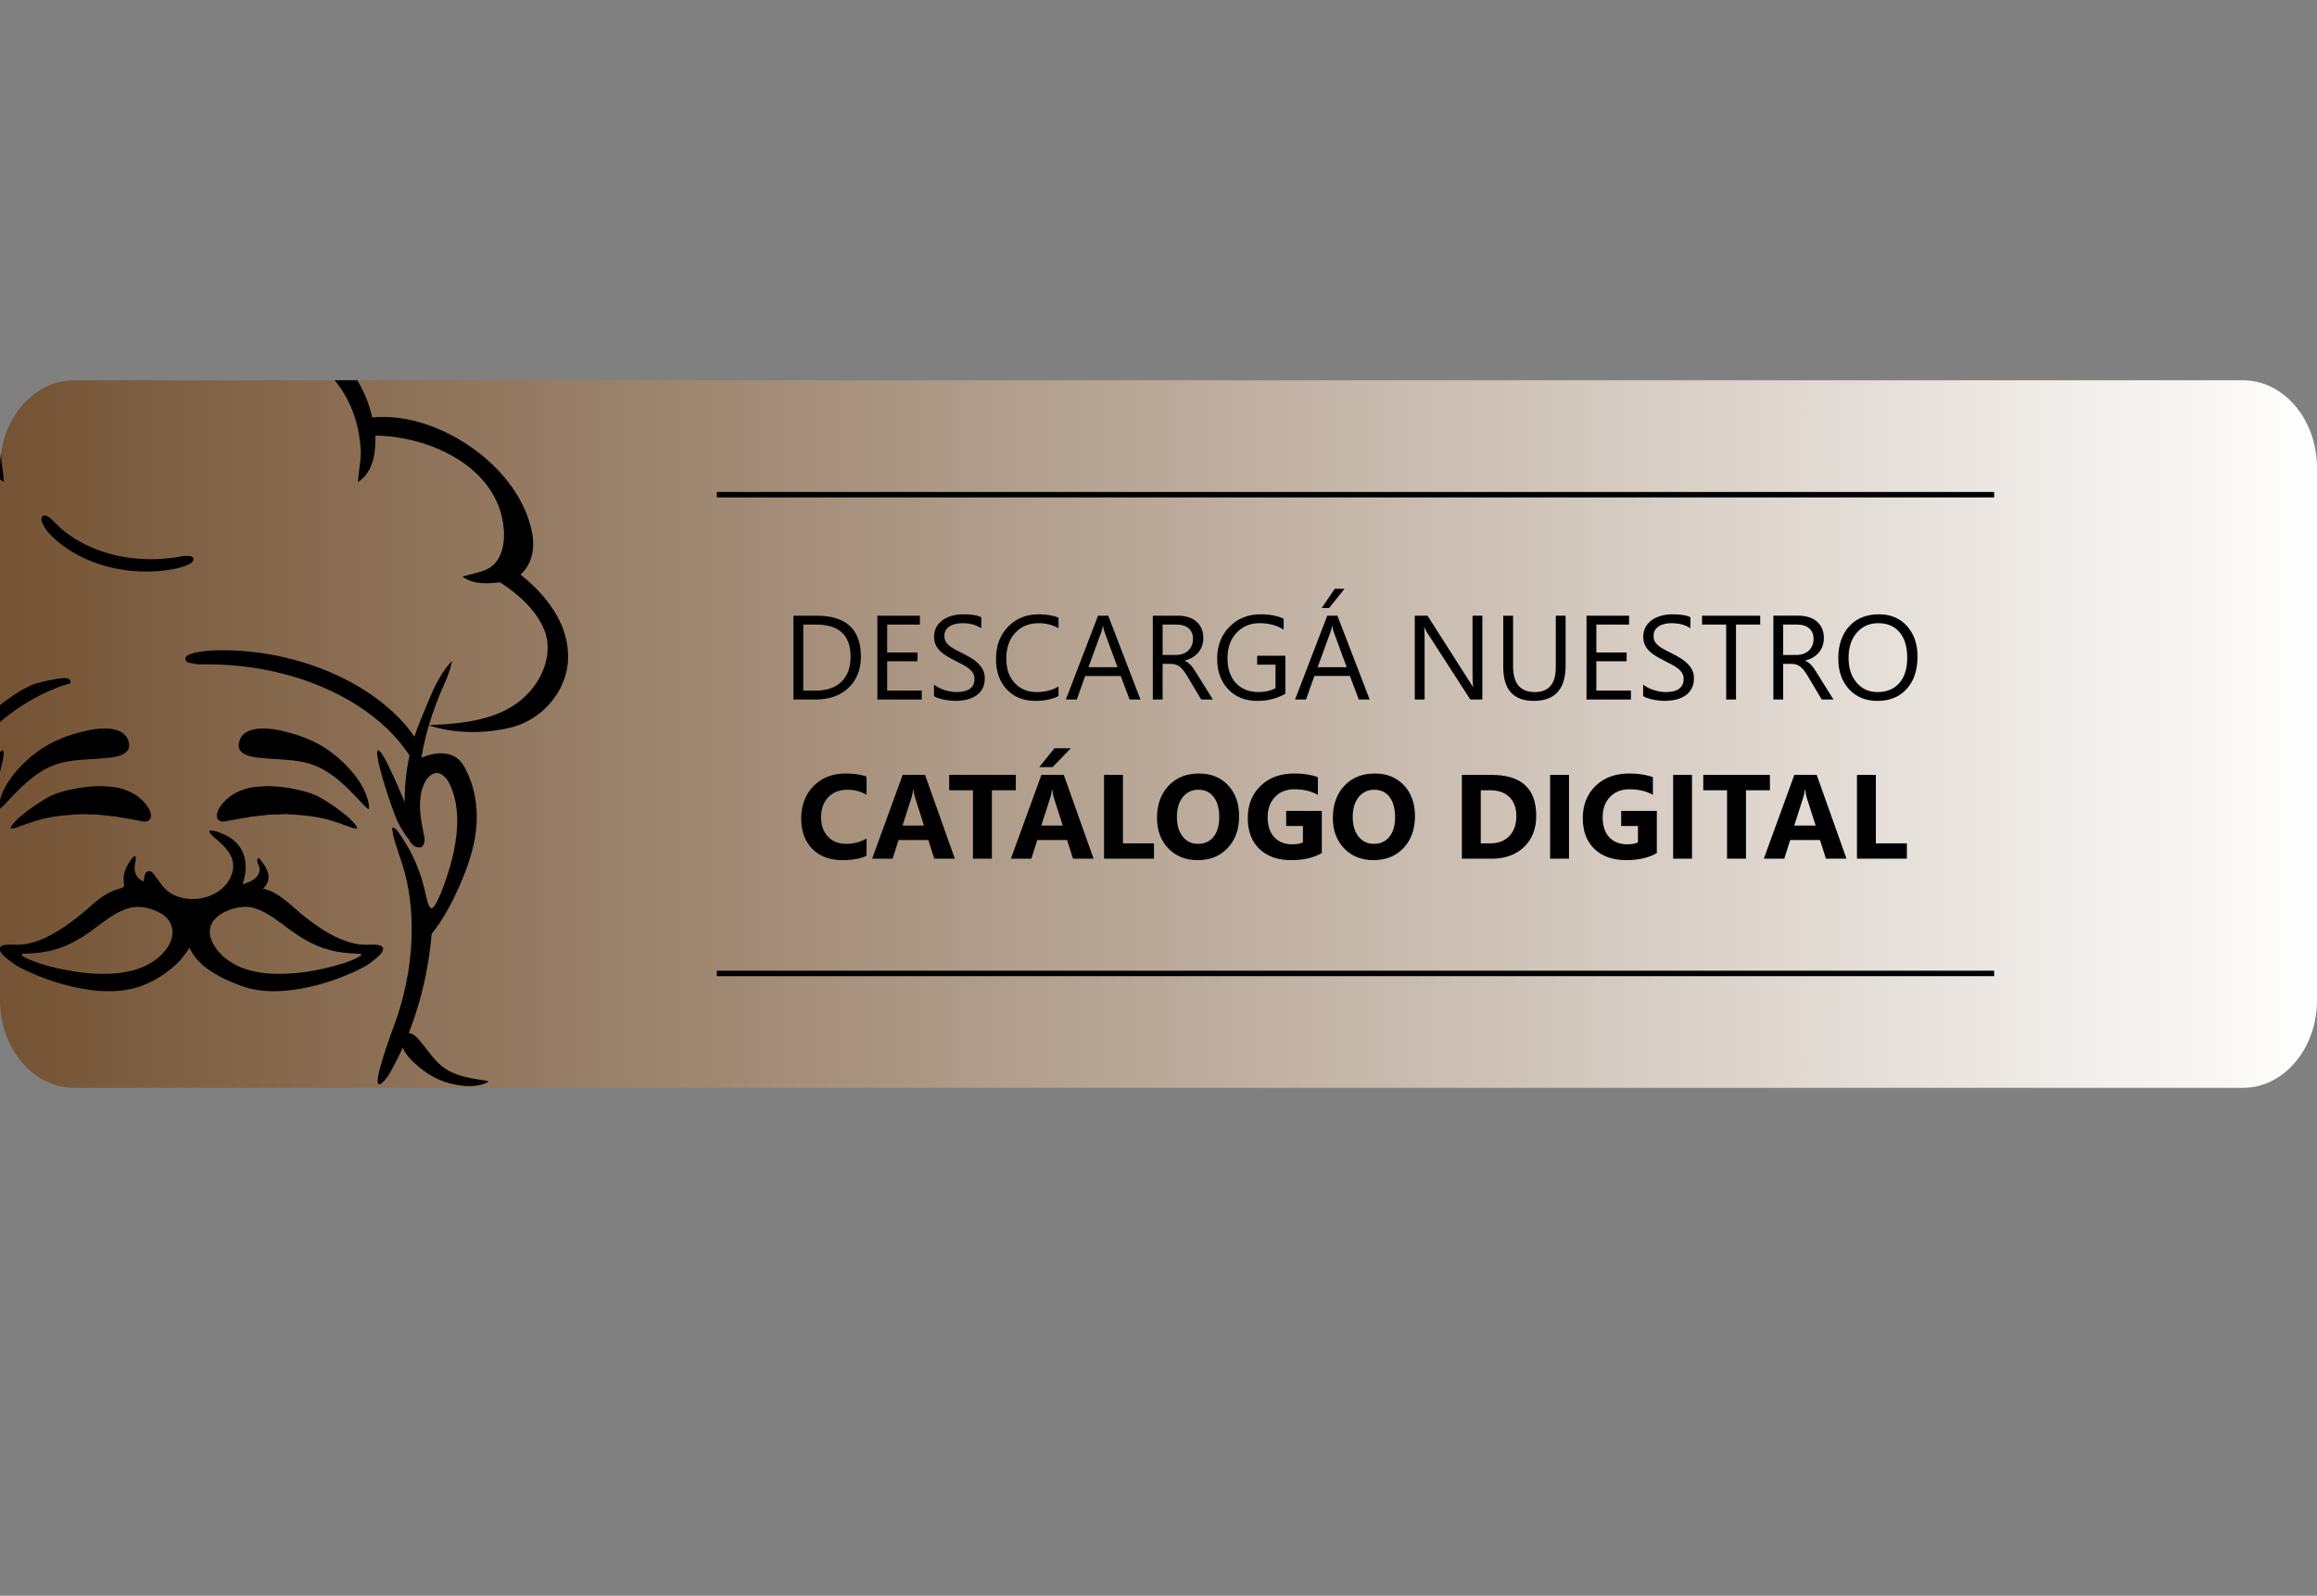 <?xml version="1.0" encoding="UTF-8"?>
<!DOCTYPE svg PUBLIC "-//W3C//DTD SVG 1.1//EN" "http://www.w3.org/Graphics/SVG/1.1/DTD/svg11.dtd">
<!-- Creator: CorelDRAW -->
<svg xmlns="http://www.w3.org/2000/svg" xml:space="preserve" width="726px" height="500px" style="shape-rendering:geometricPrecision; text-rendering:geometricPrecision; image-rendering:optimizeQuality; fill-rule:evenodd; clip-rule:evenodd"
viewBox="0 0 726 499.998">
 <rect x="0" y="0" width="726" height="499.998" fill="#808080" stroke="none"/>
 <defs>
  <style type="text/css">
   <![CDATA[
    .fil2 {fill:black}
    .fil1 {fill:black;fill-rule:nonzero}
    .fil0 {fill:url(#id0)}
   ]]>
  </style>
  <linearGradient id="id0" gradientUnits="userSpaceOnUse" x1="0.001" y1="230" x2="725.999" y2="230">
   <stop offset="0" style="stop-color:#755334"/>
   <stop offset="1" style="stop-color:white"/>
  </linearGradient>
 </defs>
 <g id="Capa_x0020_1">
  <path class="fil0" d="M23.172 119.147l679.656 0c12.744,0 23.171,12.328 23.171,27.397l0 166.911c0,15.069 -10.427,27.397 -23.171,27.397l-679.656 0c-12.744,0 -23.171,-12.328 -23.171,-27.397l0 -166.911c0,-15.069 10.427,-27.397 23.171,-27.397z"/>
  <path class="fil1" d="M248.617 219.17l0 -26.256 7.25 0c9.25,0 13.882,4.263 13.882,12.8 0,4.05 -1.287,7.306 -3.856,9.769 -2.569,2.457 -6.006,3.687 -10.319,3.687l-6.956 0zm3.074 -23.476l0 20.694 3.919 0c3.444,0 6.119,-0.925 8.037,-2.768 1.919,-1.844 2.875,-4.456 2.875,-7.838 0,-6.725 -3.574,-10.088 -10.73,-10.088l-4.101 0zm37.132 23.476l-13.912 0 0 -26.256 13.331 0 0 2.78 -10.257 0 0 8.738 9.488 0 0 2.763 -9.488 0 0 9.194 10.838 0 0 2.781zm3.832 -1.063l0 -3.625c0.412,0.369 0.906,0.694 1.487,0.987 0.581,0.294 1.194,0.544 1.831,0.744 0.644,0.2 1.289,0.357 1.932,0.469 0.65,0.106 1.25,0.162 1.793,0.162 1.894,0 3.307,-0.35 4.244,-1.056 0.932,-0.699 1.401,-1.706 1.401,-3.025 0,-0.712 -0.157,-1.325 -0.469,-1.85 -0.313,-0.526 -0.744,-1.006 -1.287,-1.437 -0.55,-0.438 -1.2,-0.85 -1.95,-1.244 -0.757,-0.4 -1.563,-0.82 -2.432,-1.257 -0.912,-0.463 -1.768,-0.938 -2.562,-1.413 -0.794,-0.475 -1.481,-1 -2.069,-1.574 -0.587,-0.575 -1.044,-1.226 -1.381,-1.95 -0.338,-0.725 -0.507,-1.576 -0.507,-2.55 0,-1.2 0.262,-2.238 0.788,-3.125 0.524,-0.888 1.219,-1.613 2.068,-2.187 0.856,-0.575 1.832,-1 2.926,-1.282 1.088,-0.281 2.206,-0.419 3.338,-0.419 2.587,0 4.474,0.307 5.662,0.932l0 3.462c-1.551,-1.075 -3.544,-1.612 -5.969,-1.612 -0.674,0 -1.343,0.069 -2.018,0.213 -0.669,0.137 -1.268,0.369 -1.794,0.681 -0.524,0.319 -0.95,0.731 -1.28,1.231 -0.332,0.501 -0.494,1.107 -0.494,1.832 0,0.669 0.124,1.25 0.374,1.737 0.25,0.488 0.619,0.931 1.107,1.337 0.487,0.4 1.087,0.794 1.787,1.169 0.7,0.381 1.513,0.794 2.425,1.25 0.944,0.463 1.832,0.95 2.675,1.462 0.843,0.513 1.581,1.082 2.212,1.701 0.638,0.625 1.137,1.312 1.513,2.068 0.374,0.763 0.556,1.625 0.556,2.601 0,1.293 -0.25,2.393 -0.756,3.287 -0.507,0.9 -1.194,1.631 -2.05,2.187 -0.862,0.562 -1.857,0.969 -2.975,1.219 -1.124,0.25 -2.313,0.374 -3.556,0.374 -0.412,0 -0.925,-0.031 -1.538,-0.099 -0.606,-0.069 -1.231,-0.163 -1.869,-0.294 -0.631,-0.125 -1.231,-0.287 -1.8,-0.475 -0.568,-0.188 -1.025,-0.4 -1.362,-0.632zm39.019 -0.037c-1.938,1.024 -4.357,1.537 -7.251,1.537 -3.737,0 -6.725,-1.2 -8.975,-3.606 -2.243,-2.406 -3.369,-5.556 -3.369,-9.462 0,-4.2 1.268,-7.594 3.794,-10.182 2.525,-2.587 5.732,-3.881 9.613,-3.881 2.487,0 4.55,0.357 6.188,1.075l0 3.282c-1.881,-1.05 -3.957,-1.576 -6.226,-1.576 -3.012,0 -5.457,1.006 -7.331,3.019 -1.876,2.013 -2.812,4.707 -2.812,8.075 0,3.2 0.875,5.75 2.624,7.643 1.756,1.9 4.05,2.85 6.894,2.85 2.637,0 4.925,-0.587 6.85,-1.755l0 2.981zm25.675 1.1l-3.406 0 -2.781 -7.363 -11.137 0 -2.619 7.363 -3.425 0 10.075 -26.256 3.188 0 10.105 26.256zm-7.2 -10.126l-4.119 -11.187c-0.131,-0.369 -0.269,-0.956 -0.4,-1.756l-0.074 0c-0.125,0.744 -0.262,1.325 -0.419,1.756l-4.087 11.187 9.099 0zm29.888 10.126l-3.663 0 -4.4 -7.363c-0.4,-0.68 -0.794,-1.263 -1.169,-1.749 -0.38,-0.482 -0.768,-0.875 -1.162,-1.175 -0.399,-0.306 -0.824,-0.531 -1.282,-0.669 -0.456,-0.144 -0.974,-0.213 -1.55,-0.213l-2.525 0 0 11.168 -3.074 0 0 -26.256 7.837 0c1.144,0 2.206,0.143 3.176,0.431 0.969,0.287 1.812,0.718 2.524,1.306 0.719,0.587 1.276,1.318 1.676,2.187 0.406,0.875 0.606,1.893 0.606,3.068 0,0.913 -0.137,1.756 -0.412,2.519 -0.275,0.762 -0.663,1.443 -1.169,2.037 -0.506,0.6 -1.119,1.113 -1.831,1.531 -0.719,0.419 -1.519,0.75 -2.413,0.981l0 0.074c0.444,0.194 0.826,0.413 1.15,0.663 0.319,0.256 0.631,0.55 0.919,0.894 0.293,0.338 0.587,0.725 0.874,1.162 0.288,0.431 0.607,0.938 0.957,1.507l4.931 7.893zm-15.75 -23.476l0 9.526 4.175 0c0.769,0 1.481,-0.119 2.132,-0.35 0.656,-0.231 1.218,-0.563 1.694,-1 0.475,-0.431 0.849,-0.963 1.119,-1.593 0.268,-0.626 0.399,-1.332 0.399,-2.113 0,-1.407 -0.45,-2.5 -1.362,-3.287 -0.906,-0.788 -2.225,-1.182 -3.944,-1.182l-4.213 0zm38.451 21.681c-2.631,1.488 -5.563,2.231 -8.789,2.231 -3.743,0 -6.775,-1.206 -9.087,-3.625 -2.318,-2.412 -3.475,-5.613 -3.475,-9.593 0,-4.063 1.287,-7.401 3.856,-10.006 2.569,-2.607 5.825,-3.907 9.769,-3.907 2.856,0 5.256,0.463 7.194,1.388l0 3.406c-2.119,-1.344 -4.638,-2.013 -7.544,-2.013 -2.937,0 -5.35,1.012 -7.232,3.038 -1.881,2.024 -2.818,4.65 -2.818,7.874 0,3.319 0.875,5.931 2.619,7.825 1.743,1.9 4.113,2.85 7.107,2.85 2.049,0 3.824,-0.412 5.324,-1.225l0 -7.362 -5.75 0 0 -2.781 8.825 0 0 11.9zm26.425 1.794l-3.406 0 -2.781 -7.363 -11.137 0 -2.619 7.363 -3.425 0 10.075 -26.256 3.188 0 10.105 26.256zm-7.2 -10.126l-4.119 -11.187c-0.131,-0.369 -0.269,-0.956 -0.4,-1.756l-0.074 0c-0.125,0.744 -0.262,1.325 -0.419,1.756l-4.087 11.187 9.099 0zm-0.693 -24.555l-4.794 6.006 -2.324 0 4.081 -6.006 3.038 0zm43.201 34.681l-3.776 0 -13.512 -20.931c-0.344,-0.524 -0.625,-1.075 -0.844,-1.644l-0.105 0c0.093,0.563 0.143,1.763 0.143,3.607l0 18.968 -3.074 0 0 -26.256 3.987 0 13.149 20.6c0.55,0.85 0.907,1.437 1.063,1.756l0.076 0c-0.125,-0.756 -0.188,-2.043 -0.188,-3.862l0 -18.494 3.082 0 0 26.256zm26.087 -10.619c0,7.369 -3.325,11.056 -9.982,11.056 -6.369,0 -9.556,-3.543 -9.556,-10.637l0 -16.056 3.076 0 0 15.856c0,5.381 2.275,8.074 6.813,8.074 4.381,0 6.575,-2.6 6.575,-7.8l0 -16.13 3.074 0 0 15.637zm20.468 10.619l-13.912 0 0 -26.256 13.331 0 0 2.78 -10.257 0 0 8.738 9.488 0 0 2.763 -9.488 0 0 9.194 10.838 0 0 2.781zm3.832 -1.063l0 -3.625c0.412,0.369 0.906,0.694 1.487,0.987 0.581,0.294 1.194,0.544 1.831,0.744 0.644,0.2 1.289,0.357 1.932,0.469 0.65,0.106 1.25,0.162 1.793,0.162 1.894,0 3.307,-0.35 4.244,-1.056 0.932,-0.699 1.401,-1.706 1.401,-3.025 0,-0.712 -0.157,-1.325 -0.469,-1.85 -0.313,-0.526 -0.744,-1.006 -1.287,-1.437 -0.55,-0.438 -1.2,-0.85 -1.95,-1.244 -0.757,-0.4 -1.563,-0.82 -2.432,-1.257 -0.912,-0.463 -1.768,-0.938 -2.562,-1.413 -0.794,-0.475 -1.481,-1 -2.069,-1.574 -0.587,-0.575 -1.044,-1.226 -1.381,-1.95 -0.338,-0.725 -0.507,-1.576 -0.507,-2.55 0,-1.2 0.262,-2.238 0.788,-3.125 0.524,-0.888 1.219,-1.613 2.068,-2.187 0.856,-0.575 1.832,-1 2.926,-1.282 1.088,-0.281 2.206,-0.419 3.338,-0.419 2.587,0 4.474,0.307 5.662,0.932l0 3.462c-1.551,-1.075 -3.544,-1.612 -5.969,-1.612 -0.674,0 -1.343,0.069 -2.018,0.213 -0.669,0.137 -1.268,0.369 -1.794,0.681 -0.524,0.319 -0.95,0.731 -1.28,1.231 -0.332,0.501 -0.494,1.107 -0.494,1.832 0,0.669 0.124,1.25 0.374,1.737 0.25,0.488 0.619,0.931 1.107,1.337 0.487,0.4 1.087,0.794 1.787,1.169 0.7,0.381 1.513,0.794 2.425,1.25 0.944,0.463 1.832,0.95 2.675,1.462 0.843,0.513 1.581,1.082 2.212,1.701 0.638,0.625 1.137,1.312 1.513,2.068 0.374,0.763 0.556,1.625 0.556,2.601 0,1.293 -0.25,2.393 -0.756,3.287 -0.507,0.9 -1.194,1.631 -2.05,2.187 -0.862,0.562 -1.857,0.969 -2.975,1.219 -1.124,0.25 -2.313,0.374 -3.556,0.374 -0.412,0 -0.925,-0.031 -1.538,-0.099 -0.606,-0.069 -1.231,-0.163 -1.869,-0.294 -0.631,-0.125 -1.231,-0.287 -1.8,-0.475 -0.568,-0.188 -1.025,-0.4 -1.362,-0.632zm36.674 -22.413l-7.582 0 0 23.476 -3.074 0 0 -23.476 -7.563 0 0 -2.78 18.218 0 0 2.78zm22.95 23.476l-3.663 0 -4.4 -7.363c-0.4,-0.68 -0.794,-1.263 -1.169,-1.749 -0.38,-0.482 -0.768,-0.875 -1.162,-1.175 -0.399,-0.306 -0.824,-0.531 -1.282,-0.669 -0.456,-0.144 -0.974,-0.213 -1.55,-0.213l-2.525 0 0 11.168 -3.074 0 0 -26.256 7.837 0c1.144,0 2.206,0.143 3.176,0.431 0.969,0.287 1.812,0.718 2.524,1.306 0.719,0.587 1.276,1.318 1.676,2.187 0.406,0.875 0.606,1.893 0.606,3.068 0,0.913 -0.137,1.756 -0.412,2.519 -0.275,0.762 -0.663,1.443 -1.169,2.037 -0.506,0.6 -1.119,1.113 -1.831,1.531 -0.719,0.419 -1.519,0.75 -2.413,0.981l0 0.074c0.444,0.194 0.826,0.413 1.15,0.663 0.319,0.256 0.631,0.55 0.919,0.894 0.293,0.338 0.587,0.725 0.874,1.162 0.288,0.431 0.607,0.938 0.957,1.507l4.931 7.893zm-15.75 -23.476l0 9.526 4.175 0c0.769,0 1.481,-0.119 2.132,-0.35 0.656,-0.231 1.218,-0.563 1.694,-1 0.475,-0.431 0.849,-0.963 1.119,-1.593 0.268,-0.626 0.399,-1.332 0.399,-2.113 0,-1.407 -0.45,-2.5 -1.362,-3.287 -0.906,-0.788 -2.225,-1.182 -3.944,-1.182l-4.213 0zm29.57 23.913c-3.725,0 -6.706,-1.225 -8.944,-3.68 -2.237,-2.451 -3.363,-5.644 -3.363,-9.575 0,-4.225 1.144,-7.594 3.425,-10.107 2.282,-2.512 5.394,-3.769 9.319,-3.769 3.631,0 6.55,1.219 8.763,3.657 2.218,2.444 3.325,5.637 3.325,9.581 0,4.282 -1.137,7.669 -3.406,10.162 -2.269,2.487 -5.307,3.731 -9.118,3.731zm0.219 -24.35c-2.757,0 -5.001,0.993 -6.719,2.981 -1.718,1.994 -2.581,4.606 -2.581,7.838 0,3.237 0.837,5.837 2.518,7.813 1.675,1.968 3.869,2.955 6.563,2.955 2.881,0 5.15,-0.937 6.811,-2.818 1.663,-1.881 2.489,-4.513 2.489,-7.893 0,-3.469 -0.801,-6.144 -2.413,-8.039 -1.612,-1.893 -3.837,-2.837 -6.668,-2.837zm-317.003 72.863c-1.913,0.925 -4.42,1.387 -7.507,1.387 -4.031,0 -7.193,-1.181 -9.5,-3.549 -2.313,-2.369 -3.463,-5.525 -3.463,-9.469 0,-4.2 1.294,-7.606 3.888,-10.219 2.594,-2.613 5.962,-3.913 10.1,-3.913 2.563,0 4.726,0.319 6.482,0.969l0 5.694c-1.756,-1.05 -3.757,-1.574 -6.007,-1.574 -2.463,0 -4.456,0.775 -5.968,2.324 -1.513,1.551 -2.269,3.651 -2.269,6.3 0,2.538 0.712,4.563 2.144,6.069 1.424,1.507 3.35,2.263 5.769,2.263 2.307,0 4.418,-0.562 6.332,-1.688l0 5.407zm27.669 0.931l-6.444 0 -1.869 -5.844 -9.338 0 -1.85 5.844 -6.413 0 9.563 -26.256 7.012 0 9.338 26.256zm-9.668 -10.381l-2.819 -8.825c-0.207,-0.663 -0.357,-1.45 -0.444,-2.363l-0.143 0c-0.063,0.769 -0.213,1.532 -0.457,2.288l-2.856 8.901 6.719 0zm28.769 -11.063l-7.494 0 0 21.444 -5.931 0 0 -21.444 -7.449 0 0 -4.812 20.875 0 0 4.812zm24.376 21.444l-6.444 0 -1.869 -5.844 -9.338 0 -1.85 5.844 -6.413 0 9.563 -26.256 7.012 0 9.338 26.256zm-9.668 -10.381l-2.819 -8.825c-0.207,-0.663 -0.357,-1.45 -0.444,-2.363l-0.143 0c-0.063,0.769 -0.213,1.532 -0.457,2.288l-2.856 8.901 6.719 0zm2.543 -24.226l-5.731 5.913 -4.175 0 4.762 -5.913 5.144 0zm26.039 34.606l-15.638 0 0 -26.256 5.918 0 0 21.456 9.719 0 0 4.8zm13.701 0.456c-3.763,0 -6.824,-1.225 -9.194,-3.668 -2.369,-2.45 -3.55,-5.637 -3.55,-9.568 0,-4.15 1.2,-7.507 3.607,-10.069 2.406,-2.563 5.587,-3.844 9.556,-3.844 3.75,0 6.781,1.225 9.093,3.676 2.313,2.456 3.469,5.693 3.469,9.706 0,4.124 -1.2,7.449 -3.6,9.982 -2.394,2.524 -5.525,3.787 -9.382,3.787zm0.256 -22.062c-2.075,0 -3.725,0.775 -4.944,2.33 -1.219,1.563 -1.831,3.619 -1.831,6.182 0,2.6 0.612,4.656 1.831,6.175 1.219,1.513 2.819,2.269 4.794,2.269 2.043,0 3.657,-0.737 4.857,-2.206 1.193,-1.475 1.793,-3.513 1.793,-6.125 0,-2.725 -0.581,-4.844 -1.737,-6.356 -1.162,-1.513 -2.75,-2.269 -4.762,-2.269zm38.637 19.85c-2.563,1.475 -5.75,2.212 -9.562,2.212 -4.219,0 -7.551,-1.168 -9.987,-3.506 -2.432,-2.337 -3.651,-5.557 -3.651,-9.657 0,-4.124 1.331,-7.487 3.987,-10.088 2.663,-2.6 6.207,-3.9 10.625,-3.9 2.781,0 5.238,0.381 7.357,1.15l0 5.55c-2.026,-1.175 -4.5,-1.756 -7.431,-1.756 -2.457,0 -4.45,0.794 -5.994,2.387 -1.55,1.594 -2.318,3.719 -2.318,6.381 0,2.694 0.693,4.781 2.075,6.262 1.387,1.475 3.256,2.213 5.613,2.213 1.419,0 2.543,-0.201 3.369,-0.6l0 -5.132 -5.25 0 0 -4.724 11.168 0 0 13.206zm16.206 2.212c-3.763,0 -6.824,-1.225 -9.194,-3.668 -2.369,-2.45 -3.55,-5.637 -3.55,-9.568 0,-4.15 1.2,-7.507 3.607,-10.069 2.406,-2.563 5.587,-3.844 9.556,-3.844 3.75,0 6.781,1.225 9.093,3.676 2.313,2.456 3.469,5.693 3.469,9.706 0,4.124 -1.2,7.449 -3.6,9.982 -2.394,2.524 -5.525,3.787 -9.382,3.787zm0.256 -22.062c-2.075,0 -3.725,0.775 -4.944,2.33 -1.219,1.563 -1.831,3.619 -1.831,6.182 0,2.6 0.612,4.656 1.831,6.175 1.219,1.513 2.819,2.269 4.794,2.269 2.043,0 3.657,-0.737 4.857,-2.206 1.193,-1.475 1.793,-3.513 1.793,-6.125 0,-2.725 -0.581,-4.844 -1.737,-6.356 -1.162,-1.513 -2.75,-2.269 -4.762,-2.269zm27.425 21.606l0 -26.256 9.306 0c9.325,0 13.988,4.263 13.988,12.8 0,4.088 -1.274,7.35 -3.818,9.794 -2.544,2.444 -5.937,3.663 -10.169,3.663l-9.306 0zm5.918 -21.444l0 16.644 2.932 0c2.563,0 4.569,-0.769 6.031,-2.307 1.456,-1.537 2.189,-3.631 2.189,-6.281 0,-2.499 -0.725,-4.468 -2.17,-5.9 -1.449,-1.437 -3.475,-2.157 -6.087,-2.157l-2.894 0zm27.65 21.444l-5.918 0 0 -26.256 5.918 0 0 26.256zm27.518 -1.756c-2.563,1.475 -5.75,2.212 -9.562,2.212 -4.219,0 -7.551,-1.168 -9.987,-3.506 -2.432,-2.337 -3.651,-5.557 -3.651,-9.657 0,-4.124 1.331,-7.487 3.987,-10.088 2.663,-2.6 6.207,-3.9 10.625,-3.9 2.781,0 5.238,0.381 7.357,1.15l0 5.55c-2.026,-1.175 -4.5,-1.756 -7.431,-1.756 -2.457,0 -4.45,0.794 -5.994,2.387 -1.55,1.594 -2.318,3.719 -2.318,6.381 0,2.694 0.693,4.781 2.075,6.262 1.387,1.475 3.256,2.213 5.613,2.213 1.419,0 2.543,-0.201 3.369,-0.6l0 -5.132 -5.25 0 0 -4.724 11.168 0 0 13.206zm11.024 1.756l-5.918 0 0 -26.256 5.918 0 0 26.256zm24.406 -21.444l-7.494 0 0 21.444 -5.931 0 0 -21.444 -7.449 0 0 -4.812 20.875 0 0 4.812zm24.007 21.444l-6.444 0 -1.869 -5.844 -9.338 0 -1.85 5.844 -6.413 0 9.563 -26.256 7.012 0 9.338 26.256zm-9.668 -10.381l-2.819 -8.825c-0.207,-0.663 -0.357,-1.45 -0.444,-2.363l-0.143 0c-0.063,0.769 -0.213,1.532 -0.457,2.288l-2.856 8.901 6.719 0zm28.581 10.381l-15.638 0 0 -26.256 5.918 0 0 21.456 9.719 0 0 4.8z"/>
  <g id="_54022216">
   <path id="_54022192" class="fil2" d="M104.863 119.147l7.068 0c2.16,3.509 3.767,7.394 4.697,11.662 2.841,-0.293 5.779,-0.213 8.744,0.203 3.015,0.423 6.057,1.187 9.048,2.25 15.399,5.46 29.571,18.781 32.3,33.731l0 0.014c0.138,0.654 0.233,1.322 0.291,1.984 0.061,0.664 0.073,1.342 0.056,2.014 -0.13,3.389 -1.33,6.72 -3.966,9.031 0.27,0.216 0.55,0.444 0.833,0.676 1.093,0.894 2.159,1.843 3.187,2.838 1.033,0.996 2.026,2.036 2.968,3.128 4.624,5.359 7.929,11.811 7.912,18.941l0 0.287c-0.006,1.459 -0.165,2.897 -0.472,4.299 -0.312,1.406 -0.755,2.773 -1.328,4.087 -2.929,6.702 -9.125,12.047 -16.419,13.724 -0.249,0.059 -0.516,0.118 -0.783,0.176 -1.117,0.242 -2.238,0.45 -3.367,0.619 -1.136,0.165 -2.271,0.301 -3.415,0.396 -5.678,0.463 -11.456,-0.024 -16.898,-1.644l-1.13 -0.337 1.173 -0.059c4.871,-0.237 9.944,-0.619 14.77,-1.737 4.806,-1.115 9.372,-2.974 13.228,-6.175l0.002 -0.011 0.005 0c0.835,-0.694 1.635,-1.459 2.379,-2.272 0.749,-0.819 1.437,-1.689 2.062,-2.604 3.227,-4.683 4.779,-10.507 3.113,-16.009 -1.218,-3.438 -3.272,-6.432 -5.784,-9.059 -2.494,-2.615 -5.438,-4.871 -8.445,-6.833 -1.89,0.193 -3.882,0.376 -5.818,0.229 -1.981,-0.146 -3.904,-0.625 -5.607,-1.759l-0.346 -0.226 0.387 -0.132 0.06 -0.017c0.917,-0.307 1.865,-0.544 2.81,-0.78 2.335,-0.57 4.683,-1.146 6.442,-2.797l0.045 -0.039c0.384,-0.383 0.726,-0.795 1.031,-1.227 0.311,-0.431 0.582,-0.886 0.814,-1.352 1.211,-2.42 1.531,-5.291 1.383,-7.969l-0.02 -0.36c-0.191,-2.725 -0.784,-5.265 -1.7,-7.611 -0.924,-2.355 -2.171,-4.518 -3.682,-6.498 -7.707,-10.072 -22.242,-15.274 -34.871,-15.451 0.077,2.513 -0.056,5.225 -0.748,7.724 -0.719,2.591 -2.043,4.948 -4.357,6.607l-0.345 0.249 0.028 -0.424c0.078,-1.253 0.239,-2.505 0.403,-3.755 0.244,-1.786 0.474,-3.569 0.456,-5.367 -0.41,-9.103 -3.416,-16.512 -8.194,-22.366zm-104.862 30.966l0 -3.569c0,-1.541 0.112,-3.056 0.322,-4.53 0.026,1.628 0.235,3.254 0.454,4.876 0.165,1.244 0.326,2.492 0.406,3.745l0.026 0.424 -0.343 -0.249c-0.307,-0.22 -0.593,-0.454 -0.866,-0.697z"/>
   <path id="_54022048" class="fil2" d="M0.001 241.86l0 -6.125c0.385,-0.477 0.699,-0.697 0.922,-0.585 0.573,0.28 0.045,3.119 -0.922,6.71zm0 -15.626l0 -5.319c4.351,-3.435 8.702,-6.007 11.332,-6.769 1.866,-0.546 5.804,-1.461 8.12,-1.648 0.541,-0.045 1.017,-0.048 1.385,-0.006 0.613,0.08 1.019,0.33 1.155,0.794l0.002 0.004c0.018,0.064 0.03,0.125 0.032,0.176l0.059 0.606 -0.589 0.163 -0.004 0.005 -0.006 0c-1.244,0.346 -2.595,0.809 -4.035,1.382 -1.431,0.562 -2.927,1.233 -4.465,1.998 -4.317,2.157 -8.906,5.075 -12.987,8.614z"/>
   <path id="_55471136" class="fil2" d="M0.001 253.357l0 -2.726c0.526,-1.942 1.384,-3.758 2.459,-5.454 1.22,-1.932 2.706,-3.7 4.274,-5.321 2.863,-2.916 5.773,-5.145 9.067,-6.895 3.287,-1.753 6.965,-3.032 11.379,-4.049 0.704,-0.164 1.561,-0.321 2.492,-0.448 2.034,-0.268 4.437,-0.353 6.461,0.174 2.054,0.546 3.718,1.718 4.224,3.96 0.043,0.177 0.078,0.359 0.099,0.543l0 0.006 0 0.052 0 0.002c0.115,0.911 -0.175,1.806 -1.039,2.546 -0.835,0.715 -2.224,1.278 -4.337,1.559l-0.324 0.039c-2.347,0.272 -4.465,0.403 -6.438,0.528 -6.921,0.433 -12.105,0.759 -18.983,6.428 -1.25,1.02 -2.444,2.118 -3.608,3.267 -1.17,1.153 -2.296,2.348 -3.404,3.567l-0.005 0.005 -0.004 0.006c-0.174,0.18 -0.358,0.379 -0.528,0.563 -0.553,0.594 -1.107,1.183 -1.786,1.648z"/>
   <path id="_54023632" class="fil2" d="M66.833 288.563c0.365,-0.508 0.829,-1 1.406,-1.468 1.714,-1.352 3.785,-2.216 5.93,-2.656 0.413,-0.08 0.839,-0.15 1.274,-0.202 0.423,-0.057 0.854,-0.096 1.276,-0.113l0.066 -0.005 0.102 -0.004 0.013 -0.024c2.127,0.089 4.084,0.775 5.931,1.742 1.86,0.973 3.611,2.232 5.297,3.456 2.284,1.76 4.654,3.491 7.167,4.969 2.513,1.474 5.17,2.692 8.036,3.4 2.896,0.837 5.908,1.01 8.89,1.172l0.931 0.057c0.024,0.113 0.038,0.224 0.017,0.321 -0.009,0.097 -0.076,0.185 -0.221,0.24l-0.022 0.009 -0.021 0.017c-1.444,1.01 -3.135,1.6 -4.82,2.183l-0.78 0.278c-3.899,1.173 -7.902,2.109 -11.942,2.657 -4.033,0.553 -8.119,0.719 -12.189,0.346 -2.119,-0.244 -4.26,-0.648 -6.292,-1.324 -2.03,-0.671 -3.96,-1.617 -5.659,-2.926l-0.014 -0.004c-1.055,-0.759 -2.105,-1.736 -3.006,-2.85 -1.124,-1.383 -1.998,-2.972 -2.329,-4.58 -0.321,-1.589 -0.106,-3.213 0.959,-4.691zm-66.832 9.302l0 -0.984 0.056 -0.119 0.019 -0.026 0.019 -0.027c0.22,-0.213 0.49,-0.365 0.765,-0.467 0.282,-0.1 0.573,-0.17 0.862,-0.194 0.9,-0.103 1.796,-0.078 2.694,-0.057 0.972,0.03 1.942,0.057 2.894,-0.079l0.006 0c2.288,-0.301 4.488,-1.007 6.583,-1.949 2.104,-0.951 4.113,-2.137 6.019,-3.397 1.643,-1.107 3.233,-2.284 4.766,-3.511 1.539,-1.226 3.035,-2.523 4.499,-3.853l0.005 -0.008c1.204,-1.023 2.478,-2.006 3.839,-2.839 1.37,-0.831 2.824,-1.508 4.383,-1.902l0.014 -0.009c0.118,-0.041 0.24,-0.077 0.365,-0.111 0.433,-0.13 0.896,-0.268 1.084,-0.657 0.024,-0.217 -0.006,-0.422 -0.031,-0.627 -0.024,-0.164 -0.044,-0.331 -0.044,-0.506l0 -0.001 0 -0.046c-0.202,-1.305 -0.018,-2.559 0.402,-3.741 0.424,-1.187 1.078,-2.303 1.818,-3.338 0.494,-0.692 0.944,-1.243 1.259,-1.185 0.326,0.06 0.399,0.715 0.037,2.418l-0.002 0.012c-0.059,0.328 -0.106,0.656 -0.129,0.984 -0.014,0.322 -0.005,0.646 0.033,0.958 0.184,1.531 1.05,2.893 2.779,3.593 0.056,-0.26 0.096,-0.552 0.135,-0.849 0.052,-0.374 0.105,-0.759 0.198,-1.106 0.246,-0.893 0.743,-1.509 2.067,-1.142l0.048 0.013 0.045 0.034c0.814,0.823 1.483,1.763 2.145,2.702 0.738,1.037 1.474,2.075 2.413,2.937 1.617,1.422 3.617,2.307 5.739,2.688 2.311,0.422 4.762,0.249 7.017,-0.455 2.245,-0.705 4.292,-1.939 5.798,-3.653 1.2,-1.354 2.055,-3.007 2.405,-4.931 0.28,-2.16 -0.33,-3.945 -1.42,-5.528 -1.091,-1.599 -2.682,-3.006 -4.316,-4.398 -1.32,-1.127 -1.852,-1.822 -1.616,-2.15l0 0.005c0.216,-0.309 1.135,-0.165 2.726,0.357l0 0.002 0.343 0.116c3.927,1.374 6.333,3.672 7.473,6.509 1.136,2.831 0.999,6.194 -0.152,9.696l-0.014 0.047 0.098 -0.031c0.152,-0.045 0.319,-0.097 0.495,-0.155 0.887,-0.291 1.936,-0.712 2.809,-1.276l0 -0.008 0.012 -0.006c0.163,-0.106 0.325,-0.226 0.476,-0.36 0.148,-0.132 0.298,-0.278 0.436,-0.431 0.692,-0.787 1.119,-1.811 0.956,-2.855l-0.005 -0.019c-0.047,-0.281 -0.177,-0.574 -0.307,-0.876 -0.132,-0.307 -0.269,-0.618 -0.337,-0.945 -0.074,-0.376 -0.074,-0.645 -0.027,-0.827 0.027,-0.13 0.084,-0.226 0.15,-0.289 0.085,-0.079 0.187,-0.113 0.288,-0.109 0.071,0.007 0.152,0.033 0.211,0.077 0.149,0.092 0.241,0.25 0.369,0.458 0.104,0.183 0.237,0.41 0.438,0.643 0.143,0.163 0.281,0.33 0.409,0.494 0.919,1.213 1.556,2.593 1.633,3.959 0.079,1.38 -0.402,2.738 -1.716,3.876l-0.031 0.031c1.407,0.276 2.726,0.841 3.963,1.552 1.323,0.767 2.57,1.702 3.746,2.635l0.007 0 0.008 0.009c0.503,0.433 0.918,0.797 1.332,1.153 1.743,1.518 3.488,3.038 5.326,4.427 2.035,1.538 4.152,3.014 6.381,4.269 2.226,1.251 4.563,2.278 7.038,2.941 0.827,0.196 1.65,0.372 2.483,0.476 0.84,0.111 1.685,0.15 2.523,0.104l0.013 0c0.252,0 0.511,-0.009 0.782,-0.018 1.148,-0.041 2.321,-0.076 3.403,0.392 0.053,0.014 0.109,0.038 0.154,0.065 0.231,0.117 0.379,0.326 0.449,0.562 0.071,0.217 0.071,0.47 0,0.699 -0.017,0.086 -0.054,0.169 -0.089,0.24 -0.522,1.026 -1.4,1.767 -2.248,2.478l-0.292 0.241c-0.997,0.863 -2.095,1.596 -3.234,2.239 -1.143,0.646 -2.329,1.213 -3.514,1.756l-0.027 0.008c-0.894,0.398 -1.795,0.78 -2.701,1.146 -0.914,0.369 -1.831,0.717 -2.748,1.042 -4.731,1.689 -9.64,2.916 -14.648,3.452 -1.886,0.207 -3.795,0.312 -5.704,0.26 -1.906,-0.057 -3.804,-0.26 -5.675,-0.658 -2.655,-0.534 -5.141,-1.616 -7.605,-2.675l0 0.004 -0.686 -0.298 -0.005 0 -0.006 -0.005c-0.34,-0.157 -0.665,-0.311 -0.967,-0.464 -0.314,-0.159 -0.634,-0.319 -0.947,-0.488 -1.606,-0.866 -3.155,-1.853 -4.618,-2.941l-0.011 -0.008c-1.2,-1.017 -2.135,-1.929 -2.934,-2.926 -0.738,-0.926 -1.361,-1.923 -1.981,-3.158 -0.654,1.025 -1.341,2.023 -2.106,2.969 -0.828,1.037 -1.741,2.009 -2.779,2.862l-0.006 0.008c-0.424,0.376 -0.866,0.748 -1.312,1.109 -0.442,0.36 -0.898,0.703 -1.364,1.038l0 0.002c-2.387,1.714 -5.017,3.092 -7.78,4.104l-0.002 0.004c-2.109,0.744 -4.304,1.169 -6.523,1.377 -2.213,0.206 -4.459,0.182 -6.66,0.035l-0.009 0 -0.03 0c-1.142,-0.107 -2.274,-0.244 -3.383,-0.415 -1.109,-0.159 -2.23,-0.361 -3.346,-0.594 -5.698,-1.174 -11.236,-3.128 -16.471,-5.636l-0.006 -0.001c-0.358,-0.171 -0.711,-0.346 -1.05,-0.528 -0.341,-0.177 -0.68,-0.37 -1.017,-0.565 -1.721,-1.016 -3.317,-2.241 -4.707,-3.665l-0.015 -0.015 -0.06 -0.07c-0.267,-0.324 -0.573,-0.7 -0.725,-1.111zm8.807 2.619l-0.265 -0.118c-0.661,-0.304 -1.358,-0.618 -1.779,-1.188 -0.038,-0.167 0.056,-0.25 0.188,-0.291 0.145,-0.046 0.352,-0.058 0.531,-0.071l0.172 -0.015c2.27,-0.039 4.557,-0.23 6.8,-0.647 2.239,-0.413 4.453,-1.063 6.541,-2.01 1.97,-0.895 3.886,-1.943 5.689,-3.137l-0.005 0c0.359,-0.235 0.711,-0.47 1.049,-0.713 0.348,-0.244 0.689,-0.496 1.02,-0.748 0.693,-0.489 1.396,-1.017 2.095,-1.539 3.092,-2.3 6.224,-4.632 9.978,-5.598 2.194,-0.496 4.467,-0.235 6.596,0.457 0.419,0.131 0.835,0.288 1.228,0.451l0 0c0.416,0.171 0.819,0.348 1.199,0.535l0.009 0.005 0 0.002c1.356,0.674 2.591,1.723 3.35,3.034 0.151,0.246 0.283,0.51 0.397,0.788 0.111,0.268 0.194,0.553 0.269,0.848l0.007 0.015c0.777,3.259 -1.017,6.406 -3.445,8.746 -0.472,0.455 -0.976,0.88 -1.485,1.265 -0.507,0.391 -1.029,0.736 -1.54,1.054l-0.017 0.006 0 0.002c-1.522,0.969 -3.181,1.67 -4.911,2.191 -1.734,0.517 -3.523,0.857 -5.303,1.095 -3.206,0.313 -6.444,0.311 -9.657,0.025 -0.638,-0.061 -1.268,-0.126 -1.889,-0.197 -0.615,-0.074 -1.245,-0.165 -1.871,-0.259l-0.066 -0.011c-2.544,-0.411 -5.083,-0.894 -7.578,-1.534 -2.489,-0.641 -4.941,-1.43 -7.311,-2.443z"/>
   <path id="_54023680" class="fil2" d="M59.614 176.596c0.383,-0.24 0.657,-0.488 0.81,-0.718 0.324,-0.485 0.278,-0.935 -0.109,-1.305 -0.246,-0.22 -0.644,-0.353 -1.183,-0.36l-0.742 -0.018 -0.008 0 -0.729 -0.006 -0.1 0 -0.059 0.009 -0.013 0.005 0 0.001c-2.339,0.458 -4.642,0.758 -6.899,0.902 -2.268,0.148 -4.492,0.141 -6.664,0 -11.12,-0.733 -20.757,-5.106 -26.834,-11.471 -1.248,-1.311 -2.134,-1.938 -2.691,-2.087 -0.634,-0.177 -1.061,0.034 -1.296,0.542 -0.136,0.304 -0.146,0.703 -0.03,1.161 0.265,1.044 1.241,2.766 2.59,4.159l0.014 0.014c1.198,1.238 2.509,2.387 3.917,3.436 1.406,1.054 2.895,2.007 4.45,2.864 8.01,4.378 17.952,6.176 27.451,5.024 4.25,-0.516 6.935,-1.423 8.122,-2.153z"/>
   <path id="_54139064" class="fil2" d="M4.73 259.417l0.008 0c0.085,-0.022 0.157,-0.046 0.228,-0.067 0.073,-0.022 0.148,-0.05 0.222,-0.079l0.004 0 0.111 -0.043 0.188 -0.072c2.543,-0.928 5.105,-1.865 7.744,-2.539 2.079,-0.514 4.199,-0.844 6.319,-1.072 2.121,-0.229 4.26,-0.36 6.38,-0.471 0.882,0.085 1.77,0.103 2.66,0.111 1.078,0.017 2.167,0.032 3.23,0.189 0.687,0.093 1.395,0.158 2.102,0.222 1.279,0.119 2.551,0.239 3.787,0.537l0.014 0.007 0.021 0c1.015,0.08 1.996,0.278 2.98,0.477 0.788,0.161 1.58,0.321 2.382,0.418 0.196,0.033 0.397,0.087 0.609,0.137 0.967,0.227 2.009,0.472 2.944,-0.138l0.015 -0.009 0.007 -0.006c0.527,-0.445 0.664,-1.013 0.62,-1.59 -0.034,-0.54 -0.239,-1.087 -0.41,-1.547l0 -0.011 -0.004 -0.009c-1.143,-2.309 -3.136,-4.162 -5.529,-5.437 -0.462,-0.247 -0.947,-0.476 -1.431,-0.679 -0.49,-0.2 -0.994,-0.383 -1.506,-0.541l-0.002 -0.007 0 0.005c-2.109,-0.676 -4.362,-0.774 -6.593,-0.873l-0.896 -0.04 -0.015 0 -0.004 0c-1.37,0.072 -2.753,0.162 -4.123,0.309 -1.377,0.15 -2.747,0.367 -4.097,0.693 -1.165,0.246 -2.329,0.509 -3.471,0.844 -1.149,0.328 -2.275,0.731 -3.352,1.237l-0.006 0.006c-1.24,0.646 -2.435,1.359 -3.601,2.119 -1.161,0.754 -2.293,1.55 -3.394,2.369l-0.007 0 -0.33 0.253c-1.372,1.056 -2.763,2.128 -3.896,3.422l-0.004 0 -0.23 0.261c-0.418,0.461 -0.842,0.924 -1.002,1.534l-0.067 0.261 0.269 -0.009c0.378,-0.006 0.761,-0.067 1.124,-0.171z"/>
   <path id="_54138944" class="fil2" d="M112.925 251.14l0.011 0.006c0.175,0.181 0.357,0.379 0.531,0.565 0.556,0.598 1.116,1.2 1.808,1.664l0.255 0.171 0.053 -0.305c0.054,-0.305 0.054,-0.611 0.027,-0.917 -0.027,-0.296 -0.085,-0.594 -0.159,-0.879 -0.494,-2.252 -1.444,-4.341 -2.663,-6.268 -1.218,-1.931 -2.707,-3.705 -4.276,-5.323 -2.865,-2.915 -5.767,-5.146 -9.063,-6.896 -3.293,-1.748 -6.973,-3.028 -11.381,-4.046 -0.705,-0.164 -1.56,-0.321 -2.491,-0.448 -2.036,-0.268 -4.429,-0.354 -6.457,0.175 -2.061,0.544 -3.723,1.717 -4.235,3.965 -0.034,0.171 -0.067,0.352 -0.097,0.539l0 0.002 -0.004 0.054 0 0.002c-0.1,0.911 0.183,1.807 1.05,2.544 0.836,0.717 2.216,1.28 4.324,1.559l0 0.002 0.335 0.04c2.344,0.27 4.463,0.402 6.433,0.527 6.928,0.436 12.106,0.761 18.991,6.43 1.24,1.018 2.44,2.115 3.604,3.267 1.167,1.152 2.3,2.346 3.403,3.565l0 0.005z"/>
   <path id="_331042192" class="fil2" d="M110.059 259.271c0.08,0.031 0.162,0.058 0.228,0.081l0.227 0.065c0.374,0.102 0.756,0.161 1.133,0.172l0.268 0.009 -0.065 -0.265c-0.163,-0.606 -0.585,-1.068 -0.994,-1.526l-0.239 -0.267 -0.005 0c-1.14,-1.299 -2.532,-2.372 -3.911,-3.432l-0.317 -0.242 0 -0.001c-1.113,-0.82 -2.242,-1.615 -3.396,-2.368 -1.167,-0.758 -2.366,-1.475 -3.606,-2.119l-0.012 -0.006c-1.074,-0.508 -2.198,-0.907 -3.346,-1.239 -1.142,-0.33 -2.307,-0.598 -3.47,-0.844 -1.351,-0.328 -2.724,-0.542 -4.1,-0.691 -1.371,-0.149 -2.754,-0.235 -4.122,-0.309l-0.011 0 -0.011 0 -0.892 0.04c-2.229,0.1 -4.486,0.197 -6.598,0.872l0 0 -0.002 0.001c-0.513,0.162 -1.012,0.341 -1.501,0.542 -0.493,0.204 -0.97,0.433 -1.435,0.68 -2.385,1.274 -4.385,3.122 -5.522,5.437l-0.006 0.008 -0.004 0.008 -0.006 0.013 0 0c-0.351,0.951 -0.823,2.243 0.22,3.129l0.004 0.005 0.015 0.011c0.928,0.612 1.98,0.364 2.943,0.138 0.214,-0.051 0.413,-0.103 0.609,-0.138 0.803,-0.098 1.598,-0.257 2.382,-0.418 0.984,-0.198 1.963,-0.4 2.989,-0.476l0.008 0 0.022 -0.011c1.226,-0.299 2.511,-0.415 3.782,-0.533 0.709,-0.066 1.416,-0.137 2.106,-0.227 1.067,-0.155 2.151,-0.17 3.226,-0.185 0.893,-0.009 1.78,-0.025 2.661,-0.115 2.124,0.115 4.261,0.244 6.379,0.474 2.121,0.228 4.241,0.56 6.324,1.072 2.635,0.67 5.202,1.611 7.752,2.542l0.178 0.07 0.105 0.043 0.006 0z"/>
   <path id="_54024640" class="fil2" d="M129.598 332.832c4.409,4.071 8.274,6.144 13.597,7.103 2.941,0.51 6.087,0.615 8.895,-0.519 0.359,-0.133 0.707,-0.305 0.991,-0.574 -0.664,-0.265 -1.381,-0.314 -2.079,-0.441 -2.18,-0.302 -4.333,-0.698 -6.394,-1.292 -7.362,-2.15 -8.784,-6.058 -13.407,-11.412 -1.265,-1.473 -2.317,-2.007 -3.136,-1.987 2.59,-6.639 4.537,-13.521 5.797,-20.543 0.309,-1.73 0.585,-3.471 0.811,-5.207 0.228,-1.756 0.424,-3.509 0.573,-5.246l0 -0.006c0.128,-0.324 0.366,-0.605 0.598,-0.881 0.128,-0.152 0.257,-0.307 0.367,-0.463l0.006 -0.012c1.149,-1.504 2.191,-3.086 3.159,-4.711 0.969,-1.628 1.854,-3.295 2.707,-4.983l0.005 -0.002c1.332,-2.765 2.6,-5.572 3.694,-8.443 1.093,-2.876 2.013,-5.811 2.674,-8.824 1.246,-5.529 1.303,-11.393 -0.096,-16.887 -0.27,-1.065 -0.599,-2.122 -0.993,-3.167 -0.384,-1.037 -0.833,-2.057 -1.333,-3.05l0 -0.002 -0.025 -0.037c-0.652,-1.441 -1.612,-2.804 -2.887,-3.746 -0.248,-0.184 -0.51,-0.358 -0.784,-0.503 -0.275,-0.152 -0.562,-0.286 -0.865,-0.397l-0.008 0c-1.602,-0.599 -3.293,-0.689 -4.958,-0.464 -1.538,0.209 -3.05,0.689 -4.459,1.284 0.71,-4.465 1.841,-8.877 3.286,-13.168 0.278,-0.843 0.579,-1.694 0.895,-2.544 0.307,-0.847 0.633,-1.689 0.965,-2.518l0.009 -0.018 0 -0.008c0.503,-1.389 1.088,-2.735 1.684,-4.08 1.046,-2.379 2.094,-4.756 2.602,-7.318l0.146 -0.731 -0.496 0.557c-3.692,4.188 -5.806,9.376 -7.894,14.478 -0.472,1.166 -0.95,2.333 -1.433,3.458l0 0.002 -0.004 0.004c-0.738,1.734 -1.375,3.503 -1.944,5.293 -1.081,-1.535 -2.228,-3.032 -3.509,-4.449 -1.985,-2.199 -4.192,-4.25 -6.582,-6.154 -12.261,-9.772 -29.535,-15.732 -46.693,-16.426 -6.876,-0.276 -11.303,0.37 -13.312,1.103 -0.611,0.223 -1.046,0.474 -1.303,0.728 -0.511,0.507 -0.549,1.025 -0.106,1.519 0.259,0.299 0.761,0.528 1.5,0.647l1.195 0.2 0.005 0 1.192 0.188 0.061 0.007 0.067 0 0.094 -0.006c4.269,-0.1 8.451,0.061 12.518,0.478 4.046,0.417 7.988,1.084 11.776,1.971 18.896,4.41 33.971,14.289 41.537,26.087 -0.983,4.594 -1.479,9.287 -1.486,13.989 0,0.204 0.018,0.41 0.018,0.614 -1.586,-3.676 -3.618,-8.373 -5.29,-11.759 -1.389,-2.8 -2.563,-4.702 -3.137,-4.415 -1.08,0.529 1.768,10.186 4.067,16.78 0.441,1.258 0.863,2.414 1.237,3.387 0.366,0.963 0.684,1.717 0.911,2.174l0.004 0.014 0.005 0.014 0 0.002c0.801,1.619 1.975,3.595 3.12,5.088 0.152,0.2 0.304,0.391 0.458,0.568 0.203,0.422 0.445,0.828 0.742,1.167 0.68,0.77 1.579,1.27 2.695,1.175l0 -0.005c0.151,-0.011 0.294,-0.03 0.446,-0.065l0.06 -0.014 0.045 -0.046c1.175,-1.274 0.833,-2.88 0.51,-4.395 -0.084,-0.406 -0.164,-0.806 -0.219,-1.186l0 -0.02 -0.002 -0.017c-0.68,-3.043 -1.186,-6.902 -0.69,-10.354 0.094,-0.673 0.226,-1.33 0.4,-1.955 0.174,-0.63 0.398,-1.233 0.667,-1.802l0.008 -0.02 0.004 -0.013c0.459,-1.114 1.225,-2.179 2.235,-2.838 0.2,-0.13 0.406,-0.243 0.619,-0.338 0.211,-0.091 0.435,-0.171 0.664,-0.234 1.299,-0.155 2.404,0.566 3.244,1.517 0.168,0.189 0.326,0.389 0.477,0.589 0.143,0.207 0.27,0.416 0.402,0.62l0 0.004 0.018 0.017c0.935,1.729 1.593,3.583 2.02,5.493 0.438,1.922 0.648,3.895 0.713,5.855 0.054,3.509 -0.354,6.992 -1.068,10.423 -0.718,3.426 -1.737,6.802 -2.91,10.102l0.006 0c-0.196,0.494 -0.378,0.97 -0.556,1.444 -0.672,1.775 -1.35,3.554 -2.353,5.164 -0.074,0.094 -0.151,0.198 -0.227,0.298 -0.26,0.354 -0.516,0.719 -0.906,0.852 -0.145,-0.044 -0.293,-0.097 -0.412,-0.169 -0.122,-0.081 -0.216,-0.181 -0.266,-0.318l0 -0.006 -0.013 -0.021c-0.607,-1.205 -0.901,-2.541 -1.193,-3.865 -0.087,-0.352 -0.164,-0.705 -0.254,-1.074l0 -0.014c-1.055,-4.755 -2.838,-9.331 -5.217,-13.569 -0.467,-0.823 -0.954,-1.635 -1.457,-2.435 -0.51,-0.796 -1.038,-1.58 -1.581,-2.349l-0.012 -0.009 -0.007 -0.014 -0.204 -0.256c-0.403,-0.515 -0.827,-1.061 -1.56,-1.107l-0.237 -0.018 0.028 0.237c0.204,2.168 0.886,4.225 1.565,6.272 0.247,0.759 0.502,1.521 0.725,2.27l0 0.002 0.008 0.028 0 0.009c0.958,2.611 1.73,5.296 2.314,8.013 0.119,0.53 0.224,1.061 0.326,1.596 0.107,0.534 0.2,1.074 0.286,1.599l0.005 0.02c1.518,9.601 1.087,19.426 -0.894,28.931 -0.38,1.854 -0.826,3.69 -1.32,5.515 -0.502,1.813 -1.062,3.618 -1.674,5.408l-0.001 0.024c-0.099,0.27 -0.261,0.722 -0.485,1.329 -1.697,4.633 -6.573,17.982 -5.13,19.036 0.469,0.339 1.409,-0.348 3.02,-2.551l0.007 -0.007 0.005 -0.009c0.77,-1.311 1.507,-2.643 2.213,-3.991 0.706,-1.354 1.382,-2.718 2.015,-4.095l0.007 -0.002c0.116,-0.259 0.211,-0.528 0.328,-0.791 0.698,1.832 2.316,3.599 3.406,4.617z"/>
  </g>
  <g id="_54139160">
   <rect id="_55470992" class="fil2" x="224.597" y="154.146" width="400.247" height="1.708"/>
   <rect id="_332473016" class="fil2" x="224.597" y="304.146" width="400.247" height="1.708"/>
  </g>
 </g>
</svg>
